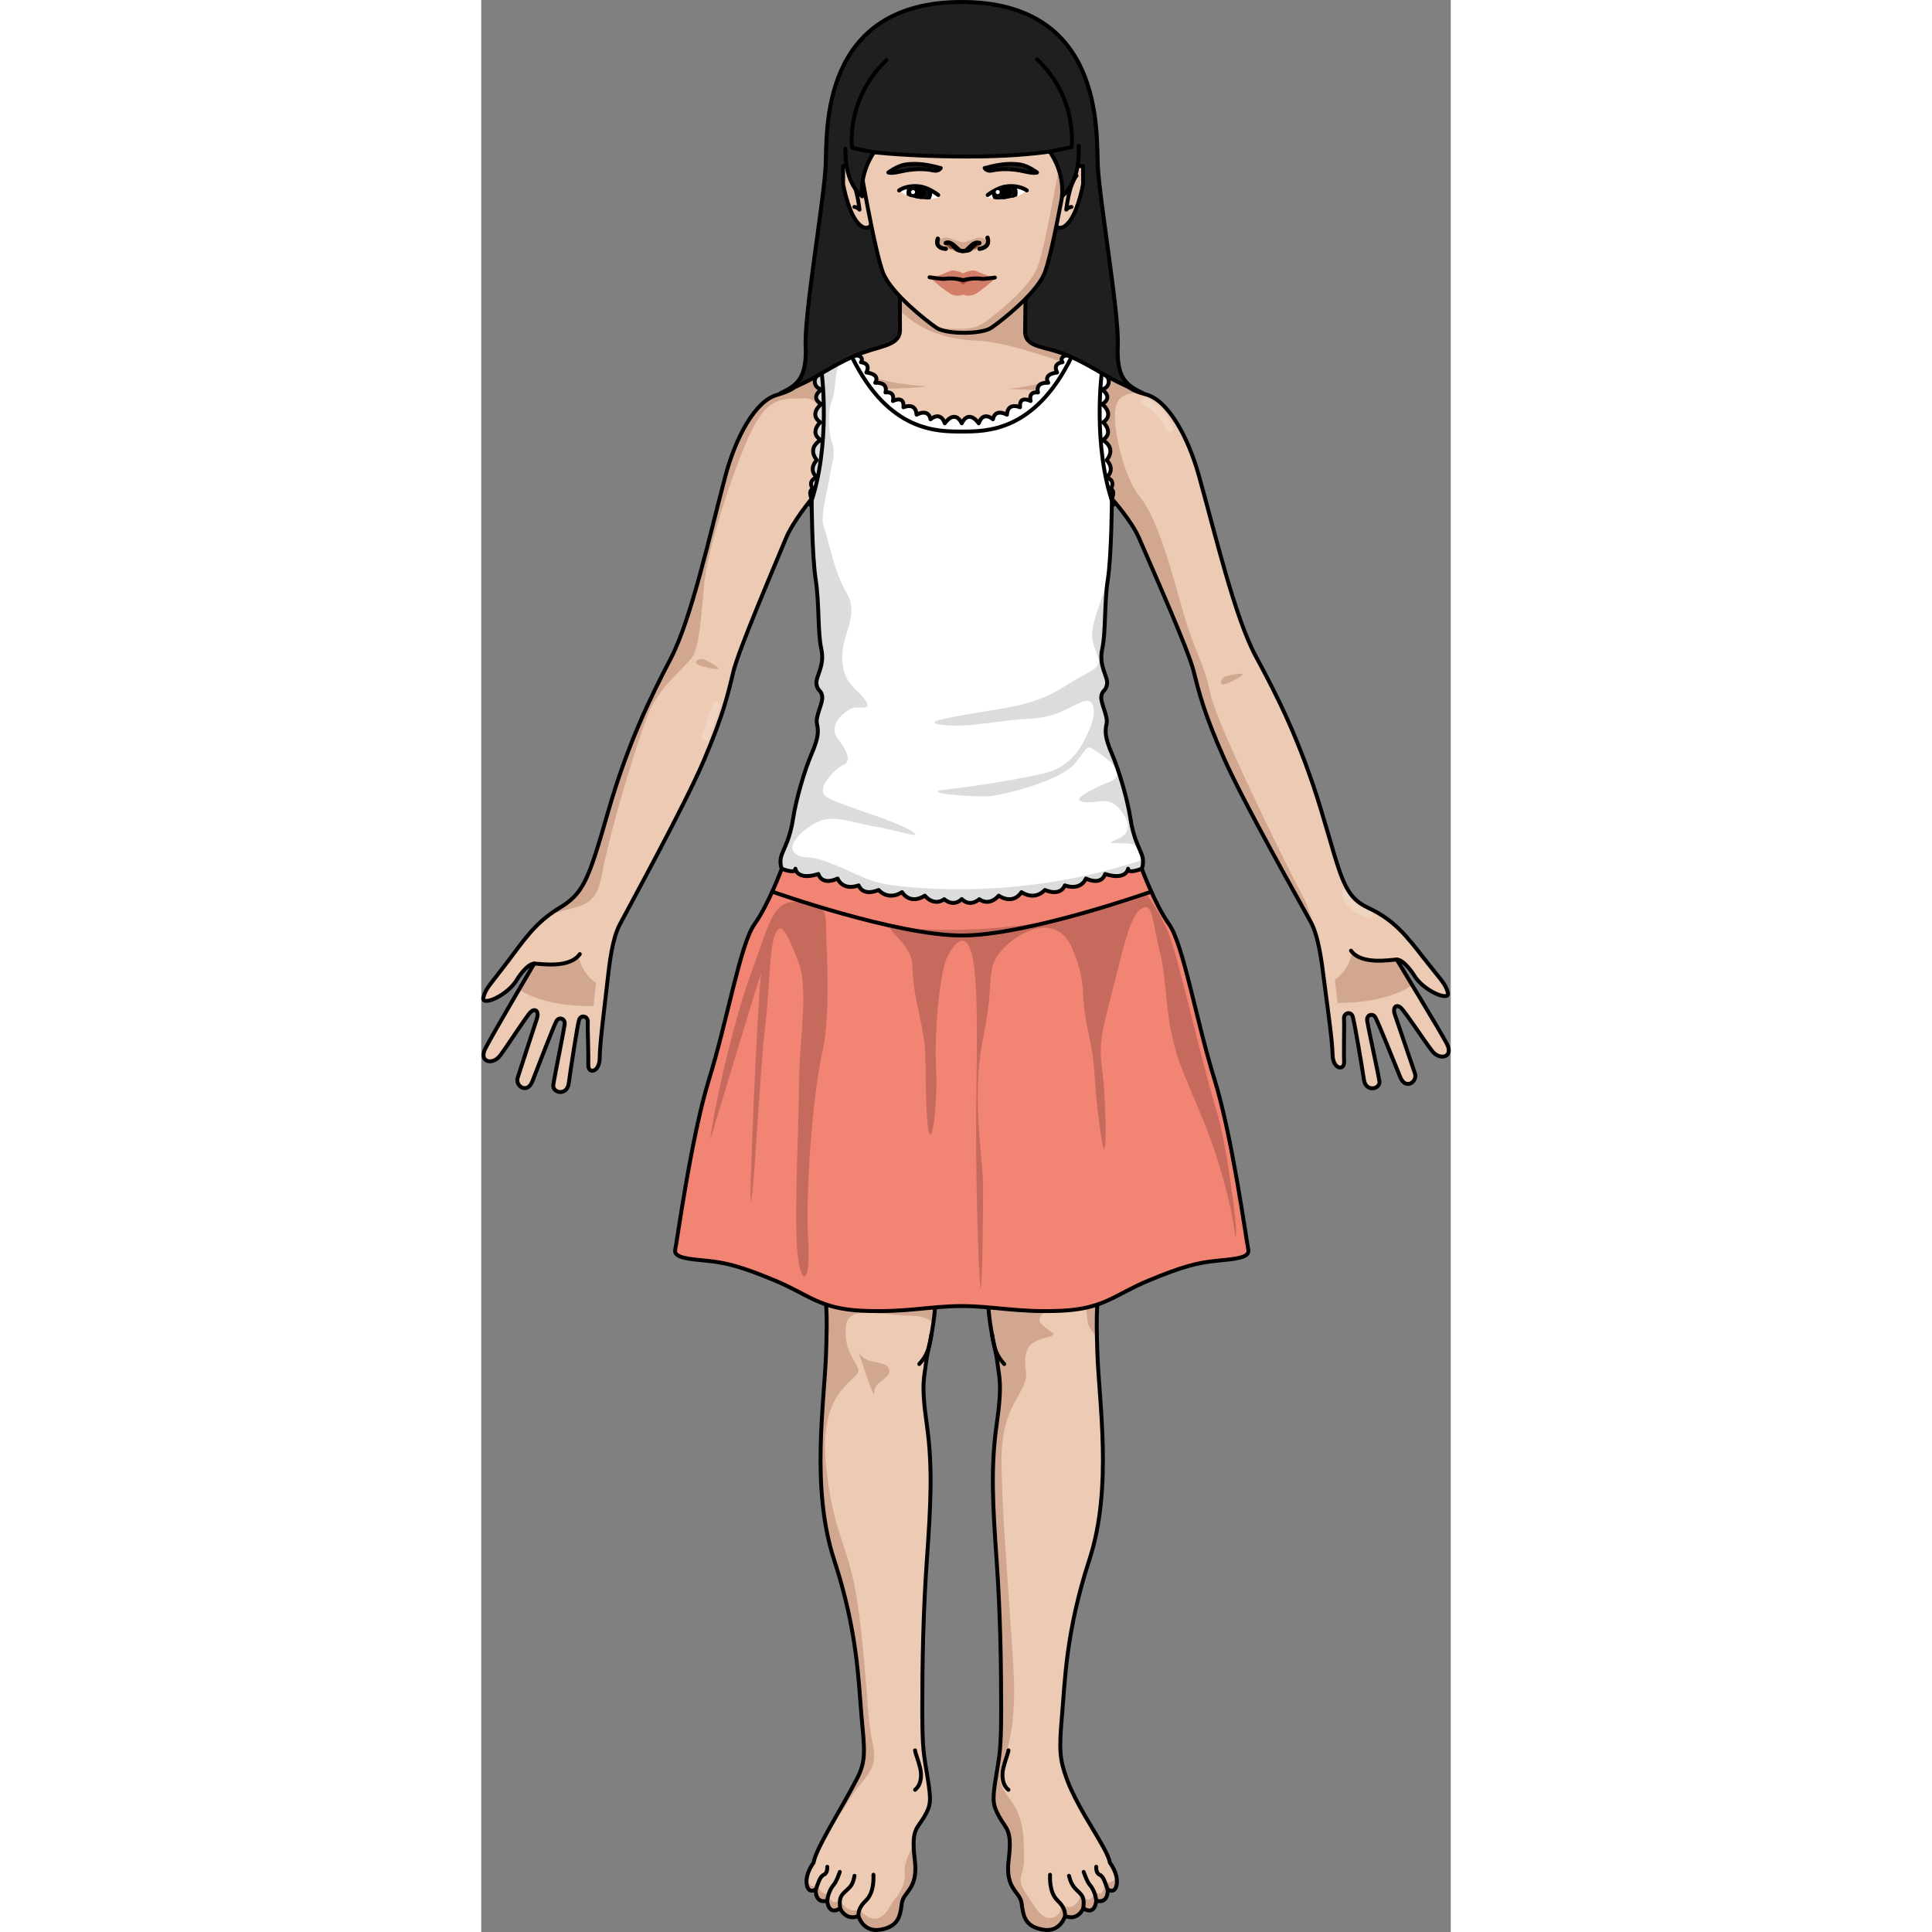 <?xml version="1.0" encoding="utf-8"?>
<!-- Created by: Science Figures, www.sciencefigures.org, Generator: Science Figures Editor -->
<svg version="1.1" id="Layer_1" xmlns="http://www.w3.org/2000/svg" xmlns:xlink="http://www.w3.org/1999/xlink" 
	 width="800px" height="800px" viewBox="0 0 248.311 494.84" enable-background="new 0 0 248.311 494.84"
	 xml:space="preserve">
<rect x="0" y="0" width="248.311" height="494.84" fill="#808080" stroke="none"/>
<g>
	<g>
		<path fill="#1F1F20" d="M169.497,100.727c-4.103-1.931-6.848-3.683-6.468-12.161c0.373-8.323-4.777-37.589-5.134-46.441
			c-0.35-8.674,1.415-41.611-34.833-41.611c-36.248,0-34.484,32.937-34.833,41.611c-0.357,8.852-5.507,38.118-5.134,46.441
			c0.38,8.478-2.365,10.23-6.468,12.161"/>
		
			<path fill="none" stroke="#000000" stroke-width="1.028" stroke-linecap="round" stroke-linejoin="round" stroke-miterlimit="10" d="
			M169.497,100.727c-4.103-1.931-6.848-3.683-6.468-12.161c0.373-8.323-4.777-37.589-5.134-46.441
			c-0.35-8.674,1.415-41.611-34.833-41.611c-36.248,0-34.484,32.937-34.833,41.611c-0.357,8.852-5.507,38.118-5.134,46.441
			c0.38,8.478-2.365,10.23-6.468,12.161"/>
	</g>
	<g>
		<g>
			<path id="changecolor_209_" fill="#EDCAB4" d="M159.493,321.299c-2.059,12.101-1.989,15.155-1.704,24.806
				c0.377,12.868,4.027,34.822-2.029,53.368c-6.055,18.547-6.236,31.097-7.012,39.859c-0.778,8.762-0.614,11.251,1.168,16.162
				c3.057,8.428,10.515,17.913,11.1,21.614c0,0,2.141,2.728,1.753,5.453c-0.39,2.725-2.338,1.361-2.338,1.361s0.39,3.7-2.921,2.923
				c0,0-0.193,3.894-3.311,1.946c0,0-1.365,3.312-4.672,1.948c0,0-1.168,4.284-5.647,3.506c-4.48-0.78-5.064-3.311-5.453-6.621
				c-0.39-3.31-4.311-3.531-3.336-11.32c0.973-7.789-0.684-7.797-2.365-10.878c-1.681-3.082-1.896-4.091-0.921-10.126
				c0.975-6.036,1.361-7.009,1.361-17.719c0-10.711-0.193-24.148-1.166-37.973c-0.973-13.824-1.558-23.754,0-34.659
				c1.558-10.905,0.585-12.268,0.195-15.969c-0.39-3.7-2.726-9.932-2.531-21.225h-13.201c0.193,11.293-2.141,17.525-2.533,21.225
				c-0.39,3.701-1.361,5.064,0.197,15.969c1.556,10.905,0.973,20.835,0,34.659c-0.975,13.826-1.17,27.263-1.17,37.973
				c0,10.71,0.39,11.683,1.365,17.719c0.973,6.035,0.857,7.099-0.921,10.126c-1.78,3.026-3.338,3.089-2.365,10.878
				c0.973,7.789-2.948,8.01-3.336,11.32c-0.39,3.311-0.973,5.842-5.453,6.621c-4.479,0.779-5.647-3.506-5.647-3.506
				c-3.309,1.364-4.674-1.948-4.674-1.948c-3.116,1.948-3.309-1.946-3.309-1.946c-3.311,0.777-2.921-2.923-2.921-2.923
				s-1.948,1.364-2.338-1.361c-0.388-2.726,1.753-5.453,1.753-5.453c0.585-3.701,7.056-13.634,11.161-21.604
				c2.391-4.644,1.883-7.41,1.106-16.172c-0.778-8.762-0.956-21.312-7.012-39.859c-6.055-18.547-2.407-40.5-2.029-53.368
				c0.286-9.708,0.356-12.741-1.74-25.019L159.493,321.299z"/>
			<path opacity="0.2" fill="#601B00" d="M149.529,490.74c3.307,1.364,4.672-1.948,4.672-1.948c3.118,1.948,3.311-1.946,3.311-1.946
				c3.311,0.777,2.921-2.923,2.921-2.923s1.948,1.364,2.338-1.361c0.076-0.54,0.051-1.08-0.034-1.599
				c-1.524,1.73-3.199,1.221-3.199,1.221c0,4.508-2.504,2.254-2.504,2.254c-0.751,4.007-3.506,1.002-3.506,1.002
				c-1.753,5.009-5.012,2.254-5.012,2.254s0.252,3.006-2.253,3.507c-2.506,0.501-4.007-2.004-6.763-6.262
				c-2.754-4.258-0.502-4.008-0.502-8.767c0-4.759,0-9.269-2.254-13.275c-2.254-4.008-5.26-5.512-3.256-11.022
				c2.005-5.512,3.006-10.772,3.006-19.038s-3.006-41.08-3.256-57.612c-0.25-16.533,7.013-18.036,6.262-24.046
				c-0.751-6.011,1.001-7.515,5.009-8.517c4.007-1.002,1.503-1.002-1.001-3.507c-2.504-2.504,4.759-6.263,8.768-5.76
				c4.007,0.501,2.254,4.508,3.506,6.512c0.441,0.707,1.164,1.724,1.914,2.746c-0.153-6.397-0.021-10.041,1.297-18.301l-3.725-3.067
				l-14.28-0.042l-15.263,3.633l-0.195,2.877h4.14c-0.195,11.293,2.141,17.525,2.531,21.225c0.39,3.701,1.363,5.064-0.195,15.969
				c-1.558,10.905-0.973,20.835,0,34.659c0.973,13.826,1.166,27.263,1.166,37.973c0,10.71-0.386,11.683-1.361,17.719
				c-0.975,6.035-0.761,7.044,0.921,10.126c1.681,3.081,3.338,3.089,2.365,10.878c-0.975,7.789,2.946,8.01,3.336,11.32
				c0.39,3.311,0.973,5.842,5.453,6.621C148.361,495.024,149.529,490.74,149.529,490.74z"/>
			<g>
				<path opacity="0.2" fill="#601B00" d="M108.439,479.18c0.501,3.508-1.753,6.512-2.754,7.515
					c-1.003,1.003-3.258,8.516-9.019,2.254c0,0-2.004,1.753-5.01-2.254c0,0-2.005,1.753-2.756-1.503c0,0-2.504,0.002-2.504-2.504
					c0,0-1.068,1.502-3.078-0.669c0.004,0.18,0.017,0.363,0.044,0.544c0.39,2.725,2.338,1.361,2.338,1.361s-0.39,3.7,2.921,2.923
					c0,0,0.193,3.894,3.309,1.946c0,0,1.365,3.312,4.674,1.948c0,0,1.168,4.284,5.647,3.506c4.48-0.78,5.063-3.311,5.453-6.621
					c0.388-3.31,4.309-3.531,3.336-11.32c-0.199-1.592-0.305-2.879-0.343-3.967C109.792,474.39,108.195,477.464,108.439,479.18z"/>
				<path opacity="0.2" fill="#601B00" d="M88.343,346.105c-0.379,12.868-4.027,34.822,2.029,53.368
					c6.055,18.547,6.234,31.097,7.012,39.859c0.777,8.762,1.284,11.528-1.106,16.172c-1.449,2.811-2.893,6.012-4.166,9.144
					c1.682-3.003,3.43-5.835,4.839-7.47c4.077-4.725,4.208-6.364,3.013-12.189c-1.196-5.825-1.299-18.226-3.54-34.061
					c-2.239-15.835-6.573-17.628-8.217-36.898c-1.643-19.271,9.516-20.616,8.322-23.454c-1.195-2.838-3.625-5.101-3.138-10.755
					c0.486-5.654,7.768-2.988,16.731-2.838c2.798,0.047,4.56,0.85,5.664,1.932c0.437-3.037,0.757-6.698,0.681-11.16h5.145
					l-0.187-6.567l-34.82-0.102C88.698,333.364,88.628,336.397,88.343,346.105z"/>
			</g>
			<path opacity="0.2" fill="#601B00" d="M96.666,346.421c2.255,3.507,7.014,1.753,7.766,4.259c0.751,2.504-4.009,3.005-3.757,6.011
				C100.925,359.697,96.666,346.421,96.666,346.421z"/>
			<path fill="none" stroke="#000000" stroke-linecap="round" stroke-linejoin="round" stroke-miterlimit="10" d="M159.493,321.299
				c-2.059,12.101-1.989,15.155-1.704,24.806c0.377,12.868,4.027,34.822-2.029,53.368c-6.055,18.547-6.236,31.097-7.012,39.859
				c-0.778,8.762-0.614,11.251,1.168,16.162c3.057,8.428,10.515,17.913,11.1,21.614c0,0,2.141,2.728,1.753,5.453
				c-0.39,2.725-2.338,1.361-2.338,1.361s0.39,3.7-2.921,2.923c0,0-0.193,3.894-3.311,1.946c0,0-1.365,3.312-4.672,1.948
				c0,0-1.168,4.284-5.647,3.506c-4.48-0.78-5.064-3.311-5.453-6.621c-0.39-3.31-4.311-3.531-3.336-11.32
				c0.973-7.789-0.684-7.797-2.365-10.878c-1.681-3.082-1.896-4.091-0.921-10.126c0.975-6.036,1.361-7.009,1.361-17.719
				c0-10.711-0.193-24.148-1.166-37.973c-0.973-13.824-1.558-23.754,0-34.659c1.558-10.905,0.585-12.268,0.195-15.969
				c-0.39-3.7-2.726-9.932-2.531-21.225h-13.201c0.193,11.293-2.141,17.525-2.533,21.225c-0.39,3.701-1.361,5.064,0.197,15.969
				c1.556,10.905,0.973,20.835,0,34.659c-0.975,13.826-1.17,27.263-1.17,37.973c0,10.71,0.39,11.683,1.365,17.719
				c0.973,6.035,0.857,7.099-0.921,10.126c-1.78,3.026-3.338,3.089-2.365,10.878c0.973,7.789-2.948,8.01-3.336,11.32
				c-0.39,3.311-0.973,5.842-5.453,6.621c-4.479,0.779-5.647-3.506-5.647-3.506c-3.309,1.364-4.674-1.948-4.674-1.948
				c-3.116,1.948-3.309-1.946-3.309-1.946c-3.311,0.777-2.921-2.923-2.921-2.923s-1.948,1.364-2.338-1.361
				c-0.388-2.726,1.753-5.453,1.753-5.453c0.585-3.701,7.056-13.634,11.161-21.604c2.391-4.644,1.883-7.41,1.106-16.172
				c-0.778-8.762-0.956-21.312-7.012-39.859c-6.055-18.547-2.407-40.5-2.029-53.368c0.286-9.708,0.356-12.741-1.74-25.019
				L159.493,321.299z"/>
			<path fill="none" stroke="#000000" stroke-linecap="round" stroke-linejoin="round" stroke-miterlimit="10" d="M111.11,448.305
				c0,0.584,0.876,2.663,1.316,4.562c0.437,1.899,0.292,4.234-1.316,5.55"/>
			<path fill="none" stroke="#000000" stroke-linecap="round" stroke-linejoin="round" stroke-miterlimit="10" d="M96.603,490.74
				c-0.097-1.948,1.217-3.262,1.948-3.992c0.731-0.73,2.044-2.336,1.898-6.572"/>
			<path fill="none" stroke="#000000" stroke-linecap="round" stroke-linejoin="round" stroke-miterlimit="10" d="M91.929,488.792
				c-0.242-2.336-0.097-3.067,1.365-4.38c1.459-1.316,1.838-1.709,2.305-3.966"/>
			<path fill="none" stroke="#000000" stroke-linecap="round" stroke-linejoin="round" stroke-miterlimit="10" d="M88.621,486.846
				c0.146-1.705,0.876-3.165,1.605-4.041c0.731-0.876,1.174-2.19,1.609-3.359"/>
			<path fill="none" stroke="#000000" stroke-linecap="round" stroke-linejoin="round" stroke-miterlimit="10" d="M85.7,483.923
				c0.583-1.556,1.022-3.309,2.044-3.748c1.022-0.437,0.876-2.044,0.876-2.044"/>
			<path fill="none" stroke="#000000" stroke-linecap="round" stroke-linejoin="round" stroke-miterlimit="10" d="M135.021,448.305
				c0,0.584-0.876,2.663-1.316,4.562c-0.437,1.899-0.293,4.234,1.316,5.55"/>
			<path fill="none" stroke="#000000" stroke-linecap="round" stroke-linejoin="round" stroke-miterlimit="10" d="M149.529,490.74
				c0.097-1.948-1.219-3.262-1.948-3.992c-0.731-0.73-2.044-2.336-1.899-6.572"/>
			<path fill="none" stroke="#000000" stroke-linecap="round" stroke-linejoin="round" stroke-miterlimit="10" d="M154.2,488.792
				c0.244-2.336,0.098-3.067-1.365-4.38c-1.458-1.316-1.891-2.385-2.303-3.966"/>
			<path fill="none" stroke="#000000" stroke-linecap="round" stroke-linejoin="round" stroke-miterlimit="10" d="M157.511,486.846
				c-0.146-1.705-0.876-3.165-1.607-4.041c-0.729-0.876-1.172-2.19-1.609-3.359"/>
			<path fill="none" stroke="#000000" stroke-linecap="round" stroke-linejoin="round" stroke-miterlimit="10" d="M160.432,483.923
				c-0.585-1.556-1.022-3.309-2.044-3.748c-1.022-0.437-0.876-2.044-0.876-2.044"/>
			<path fill="none" stroke="#000000" stroke-linecap="round" stroke-linejoin="round" stroke-miterlimit="10" d="M112.182,349.371
				c2.039-2.205,2.571-4.081,3.133-7.591"/>
			<path fill="none" stroke="#000000" stroke-linecap="round" stroke-linejoin="round" stroke-miterlimit="10" d="M133.95,349.371
				c-2.041-2.205-2.571-4.081-3.133-7.591"/>
			<path id="changecolor_208_" fill="#EDCAB4" d="M241.419,245.424c-4.377-5.619-7.581-9.792-14.159-12.853
				c-6.578-3.061-6.934-7.874-12.209-25.263c-5.277-17.393-11.172-29.054-16.622-39.111c-5.452-10.056-10.463-31.564-14.68-46.553
				c-2.777-9.864-7.827-18.996-13.355-20.574c-4.436-1.265-3.165-1.326-5.565-2.38c-4.973-2.186-8.208-4.849-14.242-7.503
				c-6.035-2.658-11.055-1.924-11.297-6.028l0.126-11.152h-32.204l0.024,10.724c-0.24,4.104-5.656,3.798-11.691,6.456
				c-6.035,2.655-9.269,5.317-14.24,7.503c-2.402,1.054-1.314,1.188-5.731,2.516c-5.505,1.656-10.426,10.86-13.06,20.762
				c-4.003,15.048-8.709,36.625-14.014,46.758c-5.305,10.133-11.033,21.878-16.06,39.344c-5.028,17.462-6.248,20.758-12.459,24.507
				c-6.211,3.749-9.124,8.315-13.421,13.996c-4.298,5.682-5.469,6.574-6.027,8.938c-0.556,2.361,6.281-0.507,8.665-4.699
				c0,0,2.399-3.913,4.362-4.018c0,0-10.699,18.194-12.509,21.73c-1.81,3.536,1.854,4.389,3.775,1.841
				c1.923-2.546,6.7-10.075,7.815-11.144c1.116-1.071,2.234-0.314,1.605,1.675c-0.629,1.988-4.295,13.076-4.939,15.182
				c-0.647,2.108,2.484,4.229,3.784,0.869c1.298-3.362,5.576-14.49,6.2-15.503c0.621-1.013,2.281-0.671,2.059,1.005
				c-0.222,1.676-2.633,13.417-2.903,15.452c-0.27,2.034,3.512,2.903,3.957-0.448c0.445-3.352,2.211-14.813,2.64-16.218
				c0.431-1.405,2.331-1.031,2.242,0.541c-0.086,1.571,0.205,8.554,0.127,10.982c-0.079,2.424,2.906,1.969,2.919-1.807
				c0.014-3.773,1.301-13.471,1.897-18.875c0.595-5.403,1.288-11.526,3.248-15.284c1.962-3.761,16.583-30.395,21.541-42.04
				c4.956-11.646,6.12-16.73,7.496-22.517c1.379-5.786,10.109-26.072,13.475-34.252c1.857-4.508,6.624-10.215,6.624-10.215
				s0.07,14.354,1.035,20.631c0.965,6.277,0.483,13.518,1.448,17.863c0.965,4.346-1.518,7.003-1.242,8.933
				c0.276,1.931,1.208,1.448,1.467,3.138c0.257,1.689-1.76,5.069-1.355,7c0.407,1.933,0.509,3.381-1.353,7.726
				c-1.861,4.345-4.034,11.829-4.759,16.657c-0.246,1.645-0.577,3.004-0.935,4.165c5.001,0.018,10.002,0.048,15.002,0.098
				c24.531,0.244,49.06,0.768,73.593,0.821c-0.469-1.345-0.92-2.986-1.234-5.084c-0.725-4.828-2.898-12.312-4.759-16.657
				c-1.863-4.345-1.76-5.793-1.353-7.726c0.405-1.931-1.613-5.31-1.355-7c0.259-1.69,1.191-1.208,1.467-3.138
				c0.276-1.93-2.207-4.587-1.242-8.933c0.965-4.345,0.483-11.586,1.448-17.863c0.965-6.277,1.035-20.631,1.035-20.631
				s5.064,5.628,6.985,10.11c3.482,8.131,12.501,28.29,13.962,34.056c1.458,5.766,2.694,10.833,7.816,22.407
				c5.124,11.574,20.124,37.996,22.139,41.729c2.015,3.73,2.793,9.842,3.465,15.236c0.672,5.395,2.098,15.073,2.164,18.846
				c0.068,3.775,3.06,4.187,2.948,1.764c-0.115-2.426,0.077-9.413-0.032-10.983c-0.111-1.571,1.782-1.972,2.233-0.573
				c0.451,1.399,2.38,12.833,2.873,16.179c0.493,3.345,4.262,2.422,3.963,0.392c-0.299-2.031-2.877-13.737-3.123-15.409
				c-0.246-1.672,1.408-2.038,2.044-1.034c0.636,1.005,5.075,12.07,6.422,15.413c1.346,3.341,4.444,1.176,3.769-0.923
				c-0.674-2.096-4.498-13.13-5.155-15.11c-0.657-1.979,0.45-2.753,1.581-1.697c1.131,1.053,6.015,8.513,7.972,11.032
				c1.959,2.52,5.611,1.615,3.75-1.895c-1.86-3.51-12.818-21.549-12.818-21.549c1.965,0.078,4.362,3.942,4.362,3.942
				c2.444,4.158,9.321,6.928,8.729,4.576C246.981,251.919,245.798,251.044,241.419,245.424z"/>
			<path opacity="0.2" fill="#601B00" d="M126.948,87.253c7.862,0.291,21.93,5.529,21.93,5.529l1.491-1.686
				c-5.936-2.545-10.839-1.884-11.078-5.938l0.126-11.152h-32.204l0.012,5.457C112.529,84.952,119.878,86.991,126.948,87.253z"/>
			<path opacity="0.2" fill="#601B00" d="M30.996,223.588c1.883-10.504,9.807-37.052,12.675-42.699
				c2.87-5.649,9.057-10.53,10.496-12.783c1.441-2.253,2.087-8.36,2.904-18.19c0.817-9.833,8.713-33.481,12.999-41.223
				c4.287-7.741,8.584-6.365,12.782-6.689c4.2-0.324,5.815,6.947,5.978,12.923l3.553-3.392l-2.184-17.664
				c-3.078,1.722-5.609,3.374-8.893,4.819c-2.402,1.054-1.314,1.188-5.731,2.516c-5.505,1.656-10.426,10.86-13.06,20.762
				c-4.003,15.048-8.709,36.625-14.014,46.758c-5.306,10.133-11.033,21.878-16.06,39.344c-5.028,17.462-6.248,20.758-12.459,24.507
				c-1.366,0.825-2.647,1.54-3.844,2.229C25.169,231.253,29.189,233.661,30.996,223.588z"/>
			<path opacity="0.2" fill="#601B00" d="M29.378,251.726c-3.747-2.453-4.476-6.785-4.476-6.785
				c-2.095,2.104-8.129,2.343-11.599,2.293c-0.555,0.945-1.952,3.324-3.62,6.182c7.071,4.804,19.068,4.257,19.068,4.257
				L29.378,251.726z"/>
			<path opacity="0.2" fill="#601B00" d="M218.627,250.931c3.712-2.506,4.379-6.848,4.379-6.848
				c2.125,2.074,8.161,2.226,11.631,2.128c0.569,0.937,1.999,3.296,3.708,6.129c-7.002,4.904-19.006,4.528-19.006,4.528
				L218.627,250.931z"/>
			<path opacity="0.2" fill="#601B00" d="M161.52,127.767c0,0,5.064,5.628,6.985,10.11c3.482,8.13,12.501,28.29,13.962,34.056
				c1.458,5.766,2.694,10.833,7.816,22.407c5.124,11.574,20.124,37.996,22.139,41.729c0.281,0.52,0.535,1.096,0.769,1.701
				c-0.452-2.534-1.292-5.43-2.832-8.314c-4.283-8.021-22.224-44.463-23.651-51.927c-1.426-7.462-3.998-10.514-6.688-19.914
				c-2.692-9.4-6.593-24.593-11.163-30.122c-4.569-5.532-7.342-18.864-6.373-23.064c0.706-3.065,2.192-3.264,5.462-4.005
				c-2.279-0.547-1.257-0.915-3.118-1.732c-2.942-1.294-5.277-2.753-7.943-4.281l-5.223,15.672l8.836,38.211
				C161.45,141.963,161.52,127.767,161.52,127.767z"/>
			<path opacity="0.2" fill="#601B00" d="M96.098,95.544c4.685,0.645,5.329,2.423,17.606,3.392
				c2.741,0.216-15.828,0.969-15.828,0.969l8.238,13.084l23.421-0.485h1.454l9.853-6.945l5.654-5.493c0,0-12.171-0.387-11.306-0.485
				c8.56-0.969,14.053-3.229,14.053-3.229l-3.231,12.599l-17.121,14.537c0,0-29.238-1.777-29.722-1.617
				C98.681,122.035,96.098,95.544,96.098,95.544z"/>
			<path fill="#F28474" d="M187.765,276.342c-4.586-14.726-7.967-34.52-11.59-39.59c-3.621-5.071-7-14.243-7-14.243
				c-3.58,1.342-3.532,0.2-3.506,0.024c-0.042,0.239-0.623,3.002-5.889,1.323c0,0-0.68,3.066-4.916,1.168
				c0,0-1.168,3.213-5.402,1.753c0,0-0.876,2.921-5.113,1.168c0,0-2.338,2.873-5.987,0.56c0,0-1.899,3.383-5.842,0.9
				c0,0-2.19,2.844-4.965,0.911c0,0-2.262,2.157-4.49-0.034c-2.23,2.191-4.49,0.034-4.49,0.034
				c-2.775,1.934-4.965-0.911-4.965-0.911c-3.944,2.483-5.841-0.9-5.841-0.9c-3.651,2.313-5.987-0.56-5.987-0.56
				c-4.236,1.753-5.113-1.168-5.113-1.168c-4.234,1.46-5.402-1.753-5.402-1.753c-4.236,1.899-4.916-1.168-4.916-1.168
				c-5.266,1.679-5.849-1.084-5.889-1.323c0.023,0.16,0.064,1.133-2.677,0.264c-0.252-0.08-0.528-0.175-0.829-0.288
				c0,0-3.381,9.172-7.002,14.243c-3.621,5.07-7.002,24.864-11.588,39.59c-4.586,14.725-8.208,41.521-8.69,43.694
				c-0.483,2.173,3.381,2.413,8.208,2.896c4.829,0.485,8.692,1.451,17.383,5.071c8.69,3.62,11.346,7.242,22.449,7.724
				c11.106,0.483,17.143-1.207,25.351-1.207c8.206,0,14.244,1.689,25.35,1.207c11.104-0.482,13.76-4.104,22.45-7.724
				c8.692-3.62,12.554-4.586,17.381-5.071c4.829-0.483,8.692-0.723,8.208-2.896C195.973,317.863,192.352,291.067,187.765,276.342z"
				/>
			<path opacity="0.2" fill="#130000" d="M58.631,292.025c1.28-10.242,6.656-32.778,10.754-43.533
				c4.098-10.755,5.122-18.437,11.78-17.413c6.659,1.024,7.17,1.537,7.17,6.658c0,5.121,1.282,22.022-1.024,32.009
				c-2.304,9.987-4.352,35.595-3.585,47.63c0.769,12.035-2.048,12.548-2.817,2.56c-0.768-9.987,0.513-33.545,0.513-43.532
				c0-9.987,2.559-23.048-0.257-30.217c-2.817-7.169-4.354-10.499-5.889-6.914c-1.537,3.585-1.28,12.548-2.561,23.559
				c-1.28,11.011-2.817,41.739-3.585,44.813c-0.768,3.073,1.793-54.543,2.561-58.128C72.459,245.932,58.631,292.025,58.631,292.025z
				"/>
			<path opacity="0.2" fill="#130000" d="M105.748,237.481c-3.648-0.356,4.354,4.097,4.609,9.219
				c0.256,5.122,0.513,7.17,2.306,15.365c1.793,8.194,0.767,13.059,1.535,24.327c0.769,11.267,2.817-2.563,2.306-12.549
				c-0.513-9.986,1.024-25.096,2.816-28.68c1.794-3.584,5.123-7.682,6.658,0.769c1.537,8.451,0.769,28.426,0.769,43.533
				c0,15.108,0.513,33.29,1.024,39.436c0.513,6.145,0.769-17.926,0.769-24.84s-3.072-23.303,0-38.155
				c3.072-14.853,0.511-17.156,4.354-22.022c3.841-4.866,14.341-10.755,18.437-1.024c4.098,9.731,1.793,10.755,4.098,21.254
				c2.304,10.499,1.024,9.987,3.072,25.095c2.048,15.108,1.537-8.195,0.513-15.365c-1.026-7.169,0.254-10.498,3.07-21.766
				c2.819-11.268,4.356-17.925,7.172-19.462c2.817-1.537,2.559,3.329,4.609,11.523c2.048,8.194,1.024,18.18,5.633,29.704
				c4.609,11.524,7.426,16.645,10.755,28.937c3.328,12.292,2.817,16.132,3.072,13.316c0.256-2.817-2.559-24.071-5.12-32.009
				c-2.561-7.938-8.963-35.338-11.268-42.508c-2.304-7.17-6.402-12.293-6.402-12.293S142.366,241.065,105.748,237.481z"/>
			<path fill="#FFFFFF" d="M149.462,226.777c4.234,1.46,5.402-1.753,5.402-1.753c4.236,1.899,4.916-1.168,4.916-1.168
				c5.266,1.679,5.847-1.084,5.889-1.323c-0.027,0.176-0.074,1.318,3.506-0.024l0,0c0,0,0.725-1.69,0-3.621
				c-0.725-1.932-2.173-4.345-2.896-9.174c-0.725-4.828-2.898-12.311-4.759-16.657c-1.863-4.345-1.76-5.793-1.353-7.726
				c0.405-1.931-1.613-5.311-1.355-7c0.259-1.69,1.191-1.208,1.467-3.138c0.276-1.93-2.207-4.586-1.242-8.933
				c0.965-4.345,0.483-11.586,1.448-17.863c0.96-6.231,1.034-20.417,1.035-20.621l-0.002-0.009c0.963-2.408-0.331-2.497-0.331-2.497
				c1.509-2.264-1.005-3.017-1.005-3.017c2.387-2.137,0-4.402,0-4.402c2.641-3.27-1.007-5.156-1.007-5.156
				c3.017-1.886,0.125-4.526,0.125-4.526c3.019-2.137-0.25-4.654-0.25-4.654c3.017-1.885-0.127-3.782-0.127-3.782
				c2.139-0.386,2.272-2.853,0.933-3.605l0,0c-2.735-1.568-5.438-3.257-9.269-4.941l0,0l0,0c-1.117-0.471-2.512,0.428-1.709,1.596
				c0,0-2.629,0.147-1.387,2.629c0,0-3.651,0.292-2.264,2.629c0,0-3.358-0.365-2.629,2.482c0,0-2.482-0.511-1.899,2.191
				c0,0-2.993-1.606-2.701,1.606c0,0-3.14-1.459-3.358,1.899c0,0-2.995-1.752-3.58,1.169c0,0-2.482-2.263-3.649,1.022
				c0,0-2.48-3.724-4.344,0c-1.864-3.724-4.344,0-4.344,0c-1.168-3.285-3.651-1.022-3.651-1.022
				c-0.583-2.921-3.578-1.169-3.578-1.169c-0.22-3.358-3.359-1.899-3.359-1.899c0.292-3.212-2.702-1.606-2.702-1.606
				c0.585-2.702-1.899-2.191-1.899-2.191c0.731-2.847-2.628-2.482-2.628-2.482c1.388-2.338-2.263-2.629-2.263-2.629
				c1.242-2.483-1.387-2.629-1.387-2.629c0.801-1.167-0.593-2.065-1.707-1.598c0,0.002,0,0.002,0,0.002
				c-3.835,1.687-6.54,3.376-9.277,4.945c-1.333,0.755-1.198,3.216,0.939,3.601c0,0-3.144,1.897-0.127,3.782
				c0,0-3.269,2.517-0.252,4.654c0,0-2.89,2.64,0.127,4.526c0,0-3.648,1.886-1.007,5.156c0,0-2.389,2.265,0,4.402
				c0,0-2.514,0.753-1.005,3.017c0,0-1.295,0.089-0.333,2.497l-0.002,0.006l0.002-0.006c0,0,0.07,14.354,1.035,20.631
				c0.965,6.277,0.483,13.518,1.448,17.863c0.965,4.346-1.518,7.003-1.242,8.933c0.276,1.931,1.208,1.448,1.467,3.138
				c0.257,1.689-1.76,5.069-1.355,7c0.407,1.933,0.509,3.381-1.353,7.726c-1.861,4.345-4.034,11.829-4.759,16.657
				c-0.723,4.829-2.171,7.242-2.896,9.174c-0.725,1.932,0,3.621,0,3.621l0,0c3.578,1.342,3.532,0.2,3.506,0.024
				c0.04,0.239,0.623,3.002,5.889,1.323c0,0,0.679,3.066,4.916,1.168c0,0,1.168,3.213,5.402,1.753c0,0,0.876,2.921,5.113,1.168
				c0,0,2.336,2.873,5.987,0.56c0,0,1.898,3.383,5.841,0.9c0,0,2.19,2.844,4.965,0.911c0,0,2.26,2.157,4.49-0.034
				c2.228,2.191,4.49,0.034,4.49,0.034c2.775,1.934,4.965-0.911,4.965-0.911c3.943,2.483,5.842-0.9,5.842-0.9
				c3.649,2.313,5.987-0.56,5.987-0.56C148.586,229.698,149.462,226.777,149.462,226.777z"/>
			<path fill="#DBDCDD" d="M80.462,222.533c0.04,0.239,0.623,3.002,5.889,1.323c0,0,0.679,3.066,4.916,1.168
				c0,0,1.168,3.213,5.402,1.753c0,0,0.876,2.921,5.113,1.168c0,0,2.336,2.873,5.987,0.56c0,0,1.898,3.383,5.841,0.9
				c0,0,2.19,2.844,4.965,0.911c0,0,2.26,2.157,4.49-0.034c2.228,2.191,4.49,0.034,4.49,0.034c2.775,1.934,4.965-0.911,4.965-0.911
				c3.943,2.483,5.842-0.9,5.842-0.9c3.649,2.313,5.987-0.56,5.987-0.56c4.236,1.753,5.113-1.168,5.113-1.168
				c4.234,1.46,5.402-1.753,5.402-1.753c4.236,1.899,4.916-1.168,4.916-1.168c5.266,1.679,5.847-1.084,5.889-1.323
				c-0.027,0.176-0.074,1.318,3.506-0.024l0,0c0,0,0.432-1.028,0.284-2.391c-0.956,0.372-1.974,0.732-3.082,1.074
				c-29.724,9.206-55.239,6.314-61.288,5.524c-6.05-0.789-9.733-3.42-16.046-5.788c-6.315-2.368-6.313-0.526-8.681-2.367
				c-2.366-1.841,1.842-6.312,6.05-8.155c4.21-1.842,9.207,0.526,14.467,1.316c5.26,0.788,13.417,3.682,9.207,1.052
				c-4.208-2.631-17.362-6.315-21.307-8.419s2.368-7.892,3.945-8.418c1.579-0.526,1.842-2.63-1.314-6.576
				c-3.157-3.946,2.629-8.155,4.471-8.155c1.842,0,4.471,0.526,2.105-2.367c-2.368-2.893-5.523-4.209-5.523-10.522
				s4.471-10.785,1.051-16.572c-3.419-5.788-4.734-14.467-5.787-16.834c-1.052-2.367,1.052-9.47,1.579-13.153
				c0.524-3.683,1.579-5.259,0.526-8.417c-1.053-3.156-1.053-8.155,0-10.786c1.051-2.631,0.526-5.787,1.764-9.452l0,0
				c-1.948,1.035-3.631,2.053-5.327,3.025c-1.333,0.755-1.198,3.216,0.939,3.601c0,0-3.144,1.897-0.127,3.782
				c0,0-3.269,2.517-0.252,4.654c0,0-2.89,2.64,0.127,4.526c0,0-3.648,1.886-1.007,5.156c0,0-2.389,2.265,0,4.402
				c0,0-2.514,0.753-1.005,3.017c0,0-1.295,0.089-0.333,2.497l-0.002,0.006l0.002-0.006c0,0,0.07,14.354,1.035,20.631
				c0.965,6.277,0.483,13.518,1.448,17.863c0.965,4.346-1.518,7.003-1.242,8.933c0.276,1.931,1.208,1.448,1.467,3.138
				c0.257,1.689-1.76,5.069-1.355,7c0.407,1.933,0.509,3.381-1.353,7.726c-1.861,4.345-4.034,11.829-4.759,16.657
				c-0.723,4.829-2.171,7.242-2.896,9.174c-0.725,1.932,0,3.621,0,3.621C80.534,223.851,80.489,222.709,80.462,222.533z"/>
			<path fill="#DBDCDD" d="M162.432,215.143c-3.42,1.316,2.103,0.527,4.208,1.053c0.691,0.174,1.242,0.518,1.798,0.937
				c-0.734-1.697-1.635-3.924-2.16-7.418c-0.725-4.828-2.898-12.311-4.759-16.657c-1.863-4.345-1.76-5.793-1.353-7.726
				c0.405-1.931-1.613-5.311-1.355-7c0.259-1.69,1.191-1.208,1.467-3.138c0.276-1.93-2.207-4.586-1.242-8.933
				c0.965-4.345,0.483-11.586,1.448-17.863c0.032-0.201,0.061-0.41,0.091-0.627l-0.248-0.494
				c-0.789,6.577-4.734,12.364-3.682,17.099c1.053,4.734,3.684,5.523-2.105,8.417c-5.787,2.894-8.418,6.576-21.043,8.681
				c-12.626,2.106-21.833,3.42-15.257,4.209c6.576,0.789,15.257-1.316,21.833-1.579c6.576-0.263,9.47-2.368,13.415-4.209
				c3.947-1.841,3.945,2.894,2.631,6.051c-1.316,3.156-3.947,10.259-11.838,12.1c-7.89,1.841-18.412,3.419-25.514,4.208
				c-7.102,0.79,7.892,2.105,12.099,1.579c4.21-0.526,17.362-3.946,21.043-8.155c3.684-4.209,2.631-5.26,5.789-3.156
				c3.155,2.104,7.891,5.788,3.419,7.628c-4.471,1.842-10.521,4.736-6.839,5.261c3.684,0.525,6.313-1.841,9.47,2.104
				C166.904,211.46,165.853,213.827,162.432,215.143z"/>
			<path fill="none" stroke="#000000" stroke-linecap="round" stroke-linejoin="round" stroke-miterlimit="10" d="M25.235,244.366
				c-2.567,3.698-9.756,2.517-11.676,2.427"/>
			<path fill="none" stroke="#000000" stroke-linecap="round" stroke-linejoin="round" stroke-miterlimit="10" d="M86.274,96.128
				c-1.338,0.752-1.204,3.219,0.935,3.605c0,0-3.144,1.897-0.127,3.782c0,0-3.269,2.517-0.252,4.654c0,0-2.89,2.64,0.127,4.526
				c0,0-3.648,1.886-1.007,5.156c0,0-2.389,2.265,0,4.402c0,0-2.514,0.753-1.005,3.017c0,0-1.295,0.089-0.333,2.497"/>
			<path fill="none" stroke="#000000" stroke-linecap="round" stroke-linejoin="round" stroke-miterlimit="10" d="M87.209,95.589
				c0,0,2.395,18.49-2.953,33.705"/>
			<path fill="none" stroke="#000000" stroke-linecap="round" stroke-linejoin="round" stroke-miterlimit="10" d="M234.478,245.758
				c-1.917,0.117-9.089,1.4-11.708-2.261"/>
			<path fill="none" stroke="#000000" stroke-linecap="round" stroke-linejoin="round" stroke-miterlimit="10" d="M169.175,222.509
				c-3.862,1.449-3.502,0-3.502,0s-0.392,3.1-5.893,1.347c0,0-0.68,3.066-4.916,1.168c0,0-1.168,3.213-5.402,1.753
				c0,0-0.876,2.921-5.113,1.168c0,0-2.338,2.873-5.987,0.56c0,0-1.899,3.383-5.842,0.9c0,0-2.19,2.844-4.965,0.911
				c0,0-2.262,2.157-4.49-0.034c-2.23,2.191-4.49,0.034-4.49,0.034c-2.775,1.934-4.965-0.911-4.965-0.911
				c-3.944,2.483-5.841-0.9-5.841-0.9c-3.651,2.313-5.987-0.56-5.987-0.56c-4.236,1.753-5.113-1.168-5.113-1.168
				c-4.234,1.46-5.402-1.753-5.402-1.753c-4.236,1.899-4.916-1.168-4.916-1.168c-5.501,1.753-5.893-1.347-5.893-1.347
				s0.36,1.449-3.502,0"/>
			<path fill="none" stroke="#000000" stroke-linecap="round" stroke-linejoin="round" stroke-miterlimit="10" d="M150.587,91.186
				c-1.117-0.471-2.512,0.428-1.709,1.596c0,0-2.629,0.147-1.387,2.629c0,0-3.651,0.292-2.264,2.629c0,0-3.358-0.365-2.629,2.482
				c0,0-2.482-0.511-1.899,2.191c0,0-2.993-1.606-2.701,1.606c0,0-3.14-1.459-3.358,1.899c0,0-2.995-1.752-3.58,1.169
				c0,0-2.482-2.263-3.649,1.022c0,0-2.48-3.724-4.344,0c-1.864-3.724-4.344,0-4.344,0c-1.168-3.285-3.651-1.022-3.651-1.022
				c-0.583-2.921-3.578-1.169-3.578-1.169c-0.22-3.358-3.359-1.899-3.359-1.899c0.292-3.212-2.702-1.606-2.702-1.606
				c0.585-2.702-1.899-2.191-1.899-2.191c0.731-2.847-2.628-2.482-2.628-2.482c1.388-2.338-2.263-2.629-2.263-2.629
				c1.242-2.483-1.387-2.629-1.387-2.629c0.803-1.168-0.594-2.067-1.709-1.596"/>
			<path fill="none" stroke="#000000" stroke-linecap="round" stroke-linejoin="round" stroke-miterlimit="10" d="M151.177,91.45
				c-9.459,19.26-21.942,19.077-28.111,19.077c-6.17,0-18.655,0.184-28.112-19.077"/>
			<path fill="none" stroke="#000000" stroke-linecap="round" stroke-linejoin="round" stroke-miterlimit="10" d="M159.856,96.128
				c1.338,0.752,1.206,3.219-0.933,3.605c0,0,3.144,1.897,0.127,3.782c0,0,3.269,2.517,0.25,4.654c0,0,2.892,2.64-0.125,4.526
				c0,0,3.648,1.886,1.007,5.156c0,0,2.387,2.265,0,4.402c0,0,2.514,0.753,1.005,3.017c0,0,1.295,0.089,0.331,2.497"/>
			<path fill="none" stroke="#000000" stroke-linecap="round" stroke-linejoin="round" stroke-miterlimit="10" d="M158.923,95.589
				c0,0-2.396,18.49,2.953,33.705"/>
			<path fill="none" stroke="#000000" stroke-linecap="round" stroke-linejoin="round" stroke-miterlimit="10" d="M171.609,228.378
				c0,0-31.666,11.234-48.543,11.234c-16.877,0-48.545-11.234-48.545-11.234"/>
			<path opacity="0.2" fill="#601B00" d="M190.979,173.121c-1.551,0.34-2.813,3.375,0.762,1.63
				C193.755,173.768,198.235,171.53,190.979,173.121z"/>
			<path opacity="0.2" fill="#601B00" d="M57.37,169.007c-1.409-0.732-4.322,0.794-0.456,1.74
				C59.088,171.281,63.964,172.427,57.37,169.007z"/>
			<path opacity="0.2" fill="#FFFFFF" d="M176.345,110.584c-0.416,0.061-0.836-0.152-1.021-0.553
				c-2.51-5.441-5.588-6.135-5.619-6.141c-0.519-0.107-0.861-0.614-0.762-1.133c0.101-0.521,0.594-0.866,1.115-0.773
				c0.163,0.029,4.052,0.787,7.026,7.235c0.225,0.485,0.013,1.061-0.473,1.285C176.525,110.545,176.435,110.571,176.345,110.584z"/>
			<path opacity="0.2" fill="#FFFFFF" d="M227.336,235.166c-0.074-0.006-0.146-0.021-0.22-0.045
				c-6.899-2.271-6.618-6.45-6.602-6.626c0.046-0.534,0.516-0.928,1.049-0.882c0.528,0.046,0.919,0.506,0.883,1.033
				c-0.006,0.151-0.032,2.886,5.277,4.633c0.508,0.168,0.785,0.715,0.618,1.224C228.198,234.94,227.774,235.204,227.336,235.166z"/>
			<path opacity="0.2" fill="#FFFFFF" d="M57.329,189.71c-0.06-0.008-0.121-0.023-0.18-0.042c-0.508-0.17-0.783-0.719-0.614-1.226
				l2.706-8.114c0.17-0.507,0.722-0.774,1.227-0.613c0.508,0.17,0.781,0.719,0.613,1.226l-2.706,8.114
				C58.225,189.503,57.779,189.77,57.329,189.71z"/>
			<path fill="none" stroke="#000000" stroke-linecap="round" stroke-linejoin="round" stroke-miterlimit="10" d="M123.066,334.521
				c8.208,0,14.244,1.689,25.35,1.207c11.104-0.482,13.76-4.104,22.45-7.724c8.692-3.62,12.554-4.586,17.381-5.071
				c4.829-0.483,8.692-0.723,8.208-2.896c-0.481-2.173-4.102-28.969-8.688-43.694c-4.586-14.726-7.967-34.52-11.588-39.59
				c-3.623-5.071-7.002-14.243-7.002-14.243s0.725-1.689,0-3.621c-0.725-1.932-2.173-4.345-2.896-9.174
				c-0.725-4.828-2.898-12.311-4.759-16.657c-1.863-4.345-1.76-5.793-1.353-7.726c0.405-1.931-1.613-5.311-1.355-7
				c0.259-1.69,1.191-1.208,1.467-3.138c0.276-1.93-2.207-4.586-1.242-8.933c0.965-4.345,0.483-11.586,1.448-17.863
				c0.965-6.277,1.035-20.631,1.035-20.631s5.064,5.628,6.985,10.11c3.482,8.13,12.501,28.29,13.962,34.056
				c1.458,5.766,2.694,10.833,7.816,22.407c5.124,11.574,20.124,37.996,22.139,41.729c2.015,3.73,2.793,9.842,3.465,15.236
				c0.672,5.395,2.098,15.073,2.164,18.846c0.068,3.775,3.06,4.187,2.948,1.764c-0.115-2.427,0.077-9.413-0.032-10.983
				c-0.111-1.571,1.782-1.972,2.233-0.573c0.451,1.399,2.38,12.833,2.873,16.179c0.493,3.345,4.262,2.422,3.963,0.392
				c-0.299-2.031-2.877-13.737-3.123-15.409c-0.246-1.672,1.408-2.038,2.044-1.034c0.636,1.005,5.075,12.07,6.423,15.413
				c1.346,3.341,4.444,1.176,3.769-0.923c-0.674-2.096-4.498-13.13-5.155-15.11c-0.657-1.979,0.45-2.753,1.581-1.698
				c1.131,1.053,6.015,8.513,7.972,11.032c1.959,2.52,5.611,1.615,3.75-1.895c-1.86-3.51-12.818-21.549-12.818-21.549
				c1.965,0.078,4.362,3.942,4.362,3.942c2.444,4.158,9.321,6.928,8.729,4.576c-0.59-2.356-1.773-3.232-6.152-8.852
				c-4.377-5.619-7.581-9.792-14.159-12.853c-6.578-3.061-6.934-7.874-12.209-25.263c-5.277-17.393-11.172-29.055-16.622-39.111
				c-5.452-10.056-10.463-31.564-14.68-46.553c-2.777-9.864-7.827-18.996-13.355-20.573c-4.436-1.265-3.165-1.326-5.565-2.38
				c-4.973-2.186-8.208-4.849-14.242-7.503c-6.035-2.658-11.055-1.924-11.297-6.028l0.126-11.152h-32.204l0.024,10.724
				c-0.24,4.104-5.656,3.798-11.691,6.456c-6.035,2.655-9.27,5.317-14.24,7.503c-2.402,1.054-1.314,1.188-5.731,2.516
				c-5.505,1.656-10.426,10.86-13.06,20.762c-4.003,15.048-8.709,36.625-14.014,46.758c-5.306,10.133-11.033,21.878-16.06,39.344
				c-5.028,17.462-6.248,20.758-12.459,24.507c-6.211,3.749-9.124,8.315-13.421,13.996c-4.298,5.682-5.469,6.574-6.027,8.938
				c-0.556,2.361,6.281-0.507,8.665-4.699c0,0,2.399-3.912,4.362-4.018c0,0-10.699,18.194-12.509,21.73s1.854,4.389,3.775,1.841
				c1.923-2.546,6.699-10.075,7.815-11.144c1.116-1.071,2.234-0.314,1.605,1.675c-0.629,1.988-4.295,13.076-4.939,15.182
				c-0.647,2.108,2.484,4.229,3.784,0.869c1.298-3.362,5.577-14.49,6.2-15.503c0.621-1.013,2.281-0.671,2.059,1.005
				c-0.222,1.676-2.633,13.417-2.903,15.452c-0.27,2.034,3.512,2.903,3.957-0.449c0.445-3.352,2.211-14.813,2.64-16.218
				c0.431-1.405,2.331-1.031,2.242,0.541c-0.086,1.571,0.205,8.554,0.127,10.982c-0.079,2.424,2.906,1.969,2.919-1.807
				c0.014-3.773,1.301-13.471,1.897-18.875c0.595-5.403,1.288-11.526,3.247-15.284c1.962-3.761,16.583-30.395,21.541-42.041
				c4.957-11.646,6.12-16.73,7.496-22.517c1.379-5.786,10.109-26.072,13.475-34.252c1.857-4.508,6.624-10.215,6.624-10.215
				s0.07,14.354,1.035,20.631c0.965,6.277,0.483,13.518,1.448,17.863c0.965,4.346-1.518,7.003-1.242,8.933
				c0.276,1.931,1.208,1.448,1.467,3.138c0.257,1.689-1.76,5.069-1.355,7c0.407,1.933,0.509,3.381-1.353,7.726
				c-1.861,4.345-4.034,11.829-4.759,16.657c-0.723,4.829-2.171,7.242-2.896,9.174c-0.725,1.932,0,3.621,0,3.621
				s-3.379,9.172-7.002,14.243c-3.621,5.07-7,24.864-11.586,39.59c-4.587,14.725-8.21,41.521-8.692,43.694
				c-0.483,2.173,3.381,2.413,8.21,2.896c4.827,0.485,8.69,1.451,17.381,5.071c8.69,3.62,11.346,7.242,22.45,7.724
				C108.822,336.21,114.858,334.521,123.066,334.521"/>
		</g>
		<g>
			<path id="changecolor_207_" fill="#EDCAB4" d="M99.694,57.848c0,0-1.409,1.743-3.651-1.286c-2.244-3.028-3.365-9.393-3.365-9.393
				v-4.623h4.111"/>
			<path id="changecolor_206_" fill="#EDCAB4" d="M147.123,57.848c0,0,1.408,1.743,3.651-1.286s3.365-9.393,3.365-9.393v-4.623
				h-4.111"/>
			<path fill="none" stroke="#000000" stroke-linecap="round" stroke-linejoin="round" stroke-miterlimit="10" d="M99.694,57.848
				c0,0-1.409,1.743-3.651-1.286c-2.244-3.028-3.365-9.393-3.365-9.393v-4.623h4.111"/>
			<path fill="none" stroke="#000000" stroke-linecap="round" stroke-linejoin="round" stroke-miterlimit="10" d="M147.123,57.848
				c0,0,1.408,1.743,3.651-1.286s3.365-9.393,3.365-9.393v-4.623h-4.111"/>
			<path fill="none" stroke="#000000" stroke-linecap="round" stroke-linejoin="round" stroke-miterlimit="10" d="M152.461,45.01
				c0,0-1.723,1.485-2.624,8.688c0.632-0.689,1.311-0.689,1.311-0.689"/>
			<path fill="none" stroke="#000000" stroke-linecap="round" stroke-linejoin="round" stroke-miterlimit="10" d="M94.263,45.01
				c0,0,1.724,1.485,2.625,8.688c-0.633-0.689-1.312-0.689-1.312-0.689"/>
			<path id="changecolor_205_" fill="#EDCAB4" d="M123.614,12.346c0,0-29.116,1.51-27.467,25.018c0,0,4.614,27.714,6.921,32.89
				c2.307,5.176,10.987,11.97,13.514,13.696c2.527,1.725,11.536,1.725,14.063,0c2.527-1.726,11.206-8.52,13.514-13.696
				c2.306-5.175,6.921-32.89,6.921-32.89C152.73,13.856,123.614,12.346,123.614,12.346z"/>
			<path opacity="0.2" fill="#601B00" d="M140.377,17.302c5.259,3.684,9.407,9.535,8.756,18.819c0,0-4.615,27.714-6.921,32.89
				c-2.307,5.176-10.988,11.97-13.514,13.696c-2.528,1.724-5.493,1.509-7.032,1.509c-1.333,0-3.736,0.16-5.998-0.918
				c0.355,0.262,0.665,0.482,0.913,0.651c2.527,1.725,11.536,1.725,14.063,0c2.527-1.726,11.206-8.52,13.514-13.696
				c2.306-5.175,6.921-32.89,6.921-32.89C151.81,26.957,146.512,20.864,140.377,17.302z"/>
			<path fill="none" stroke="#000000" stroke-linecap="round" stroke-linejoin="round" stroke-miterlimit="10" d="M123.614,12.346
				c0,0-29.116,1.51-27.467,25.018c0,0,4.614,27.714,6.921,32.89c2.307,5.176,10.987,11.97,13.514,13.696
				c2.527,1.725,11.536,1.725,14.063,0c2.527-1.726,11.206-8.52,13.514-13.696c2.306-5.175,6.921-32.89,6.921-32.89
				C152.73,13.856,123.614,12.346,123.614,12.346z"/>
			<path fill="#D27D67" d="M130.418,70.794c-0.674-0.056-2.916-1.122-3.926-1.458c-1.009-0.337-3.084,0.672-3.084,0.672
				s-2.075-1.009-3.084-0.672c-1.01,0.336-3.252,1.402-3.926,1.458c-0.673,0.057-1.578,0.224-1.578,0.224s4.204,3.815,5.779,4.431
				c1.575,0.616,2.808,0,2.808,0s1.234,0.616,2.809,0c1.575-0.616,5.779-4.431,5.779-4.431S131.09,70.851,130.418,70.794z"/>
			<path fill="#B44D3C" d="M114.821,71.017c0,0,0.024,0.009,0.068,0.024c0.406,0.135,2.531,0.826,3.463,0.726
				c1.032-0.113,3.768-0.337,5.092,1.233c0-1.233,0-1.233,0-1.233s-1.159-0.374-2.883-0.442c-1.724-0.069-1.454,0.168-2.434,0.102
				C117.146,71.358,114.821,71.017,114.821,71.017z"/>
			<path fill="#B44D3C" d="M132.066,71.017c0,0-0.024,0.009-0.069,0.024c-0.405,0.135-2.529,0.826-3.461,0.726
				c-1.033-0.113-3.769-0.337-5.092,1.233c0-1.233,0-1.233,0-1.233s1.158-0.374,2.882-0.442c1.725-0.069,1.455,0.168,2.435,0.102
				C129.741,71.358,132.066,71.017,132.066,71.017z"/>
			<path fill="none" stroke="#000000" stroke-linecap="round" stroke-linejoin="round" stroke-miterlimit="10" d="M131.555,71.09
				c0,0-1.815,0.268-2.795,0.336c-0.98,0.067-0.71-0.17-2.435-0.102c-1.724,0.068-2.882,0.442-2.882,0.442s-1.159-0.374-2.883-0.442
				c-1.724-0.069-1.454,0.168-2.434,0.102c-0.981-0.069-3.306-0.409-3.306-0.409"/>
		</g>
		<g>
			<g>
				<g>
					<g>
						<g>
							<path opacity="0.2" fill="#601B00" d="M148.982,21.988c1.31,3.018,1.995,6.613,1.699,10.926c0,0-1.053,6.447-2.417,13.839
								l0.623,0.831c0,0,0.479,0.072,0.388,1.19c1.363-7.389,2.415-13.83,2.415-13.83C152.056,29.622,150.944,25.379,148.982,21.988
								z"/>
						</g>
						<g>
							
								<path fill="#1F1F20" stroke="#000000" stroke-width="1.013" stroke-linecap="round" stroke-linejoin="round" stroke-miterlimit="10" d="
								M117.689,43.036c0,0.172-4.376-1.571-9.045-0.896c-2.045,0.295-4.372,2.042-4.372,2.042s0.689,0.286,2.697-0.172
								c2.009-0.459,5.394-1.103,8.84-0.344C117.163,43.962,117.689,43.036,117.689,43.036z"/>
							
								<path fill="#1F1F20" stroke="#000000" stroke-width="1.013" stroke-linecap="round" stroke-linejoin="round" stroke-miterlimit="10" d="
								M128.931,43.036c0,0.172,4.376-1.571,9.045-0.896c2.045,0.295,4.372,2.042,4.372,2.042s-0.689,0.286-2.697-0.172
								c-2.009-0.459-5.394-1.103-8.84-0.344C129.457,43.962,128.931,43.036,128.931,43.036z"/>
							<path opacity="0.2" fill="#601B00" d="M126.769,61.012c-1.63,0.726-3.39,1.089-3.39,1.089s-1.759-0.363-3.389-1.089
								c-1.63-0.726-3.92,0.907-1.957,2.198c1.963,1.29,5.347,1.13,5.347,1.13s3.384,0.16,5.347-1.13
								C130.688,61.92,128.399,60.286,126.769,61.012z"/>
							<path fill="#83482C" d="M121.715,63.687c0,0-1.252-1.976-2.372-1.646c-1.12,0.33,0.395,1.449,0.725,1.646
								C120.396,63.886,121.715,63.687,121.715,63.687z"/>
							<path fill="#83482C" d="M124.961,63.687c0,0,1.252-1.976,2.372-1.646c1.121,0.33-0.395,1.449-0.725,1.646
								C126.279,63.886,124.961,63.687,124.961,63.687z"/>
							<path fill="#FFFFFF" d="M139.732,48.775c0,0-1.741-1.116-4.64-0.97c-2.898,0.144-5.577,1.938-5.505,2.578
								c0.072,0.64,0.653,0.132,1.449,0.495c0.798,0.362,3.044,0.218,5.219-0.289C138.428,50.082,139.732,48.775,139.732,48.775z"/>
							<g>
								<defs>
									<path id="SVGID_1_" d="M139.732,48.775c0,0-1.535-1.183-4.434-1.038c-2.898,0.144-5.784,2.006-5.712,2.645
										c0.072,0.64,0.653,0.132,1.449,0.495c0.798,0.362,3.044,0.218,5.219-0.289C138.428,50.082,139.732,48.775,139.732,48.775z"
										/>
								</defs>
								<clipPath id="SVGID_2_">
									<use xlink:href="#SVGID_1_"  overflow="visible"/>
								</clipPath>
								
									<path clip-path="url(#SVGID_2_)" fill="#0F0B0C" stroke="#000000" stroke-width="1.013" stroke-linecap="round" stroke-linejoin="round" stroke-miterlimit="10" d="
									M131.28,49.336c0,1.545,1.252,2.797,2.797,2.797c1.546,0,2.798-1.252,2.798-2.797c0-1.545-1.252-2.798-2.798-2.798
									C132.532,46.538,131.28,47.791,131.28,49.336z"/>
								
									<path clip-path="url(#SVGID_2_)" fill="#040001" stroke="#000000" stroke-width="1.013" stroke-linecap="round" stroke-linejoin="round" stroke-miterlimit="10" d="
									M132.878,49.336c0,0.662,0.537,1.199,1.199,1.199c0.663,0,1.2-0.537,1.2-1.199c0-0.662-0.537-1.2-1.2-1.2
									C133.415,48.136,132.878,48.673,132.878,49.336z"/>
							</g>
							
								<path fill="none" stroke="#000000" stroke-width="1.013" stroke-linecap="round" stroke-linejoin="round" stroke-miterlimit="10" d="
								M129.721,49.948c0,0,2.44-1.938,4.824-2.21c3.416-0.39,5.187,1.038,5.187,1.038"/>
							<path fill="#FFFFFF" d="M107.026,48.775c0,0,1.741-1.116,4.64-0.97c2.898,0.144,5.577,1.938,5.505,2.578
								c-0.072,0.64-0.653,0.132-1.449,0.495c-0.798,0.362-3.044,0.218-5.219-0.289C108.33,50.082,107.026,48.775,107.026,48.775z"
								/>
							<g>
								<defs>
									<path id="SVGID_3_" d="M107.026,48.775c0,0,1.535-1.183,4.434-1.038c2.898,0.144,5.784,2.006,5.712,2.645
										c-0.072,0.64-0.653,0.132-1.449,0.495c-0.798,0.362-3.044,0.218-5.219-0.289C108.33,50.082,107.026,48.775,107.026,48.775z
										"/>
								</defs>
								<clipPath id="SVGID_4_">
									<use xlink:href="#SVGID_3_"  overflow="visible"/>
								</clipPath>
								
									<path clip-path="url(#SVGID_4_)" fill="#0F0B0C" stroke="#000000" stroke-width="1.013" stroke-linecap="round" stroke-linejoin="round" stroke-miterlimit="10" d="
									M115.01,49.336c0,1.545-1.252,2.797-2.797,2.797c-1.546,0-2.798-1.252-2.798-2.797c0-1.545,1.252-2.798,2.798-2.798
									C113.758,46.538,115.01,47.791,115.01,49.336z"/>
								
									<path clip-path="url(#SVGID_4_)" fill="#040001" stroke="#000000" stroke-width="1.013" stroke-linecap="round" stroke-linejoin="round" stroke-miterlimit="10" d="
									M111.012,49.336c0,0.662,0.537,1.199,1.199,1.199c0.663,0,1.2-0.537,1.2-1.199c0-0.662-0.537-1.2-1.2-1.2
									C111.549,48.136,111.012,48.673,111.012,49.336z"/>
							</g>
							<path fill="#FFFFFF" d="M111.118,49.198c0,0.286-0.231,0.517-0.517,0.517c-0.286,0-0.518-0.231-0.518-0.517
								c0-0.286,0.232-0.518,0.518-0.518C110.886,48.68,111.118,48.912,111.118,49.198z"/>
							<path fill="#FFFFFF" d="M132.801,49.198c0,0.286-0.231,0.517-0.517,0.517c-0.286,0-0.518-0.231-0.518-0.517
								c0-0.286,0.232-0.518,0.518-0.518C132.57,48.68,132.801,48.912,132.801,49.198z"/>
							
								<path fill="none" stroke="#000000" stroke-width="1.013" stroke-linecap="round" stroke-linejoin="round" stroke-miterlimit="10" d="
								M117.037,49.948c0,0-2.44-1.938-4.824-2.21c-3.416-0.39-5.187,1.038-5.187,1.038"/>
							<g>
								
									<path fill="none" stroke="#000000" stroke-width="1.013" stroke-linecap="round" stroke-linejoin="round" stroke-miterlimit="10" d="
									M118.936,63.674c0,0-2.922,0.055-2.03-2.576"/>
								
									<path fill="none" stroke="#000000" stroke-width="1.013" stroke-linecap="round" stroke-linejoin="round" stroke-miterlimit="10" d="
									M127.618,63.674c0,0,2.955-0.209,2.065-2.841"/>
								
									<path fill="none" stroke="#000000" stroke-width="1.013" stroke-linecap="round" stroke-linejoin="round" stroke-miterlimit="10" d="
									M127.618,62.219c0,0-0.947-0.156-1.788,1.021c-0.747,1.046-1.135,1.026-2.527,1.026c-1.392,0-1.763-0.464-2.514-1.361
									c-0.971-1.16-1.852-0.686-1.852-0.686"/>
							</g>
						</g>
					</g>
				</g>
				<g>
					<path fill="none" stroke="#000000" stroke-linecap="round" stroke-linejoin="round" stroke-miterlimit="10" d="M119.024,63.757
						c0,0-2.884,0.054-2.004-2.543"/>
					<path fill="none" stroke="#000000" stroke-linecap="round" stroke-linejoin="round" stroke-miterlimit="10" d="M127.592,63.757
						c0,0,2.917-0.207,2.038-2.804"/>
					<path fill="none" stroke="#000000" stroke-linecap="round" stroke-linejoin="round" stroke-miterlimit="10" d="M127.592,62.321
						c0,0-0.71-0.709-2.077,0.505c-1.337,1.183-1.222,1.501-2.182,1.516c-0.008,0-0.017,0-0.025,0c-0.683,0-0.84-0.304-2.207-1.516
						c-1.367-1.213-2.077-0.505-2.077-0.505"/>
				</g>
				<g>
					<path fill="#1F1F20" d="M153.037,37.356c0,0,2.03-30.396-29.458-30.396c-31.948,0-30.31,31.152-30.31,31.152
						s0.007,0.001,0.008,0.001c-0.08,3.312,0.417,8.975,4.289,12.177c-0.477-5.313,1.792-9.462,3.014-11.273
						c5.359,0.523,13.524,1.08,24.035,1.08c9.459,0,16.35-0.622,20.979-1.274c1.18,1.694,3.642,5.952,3.146,11.467
						c4.183-3.459,4.428-9.788,4.26-12.924C153.023,37.36,153.037,37.356,153.037,37.356z"/>
					<path fill="none" stroke="#000000" stroke-linecap="round" stroke-linejoin="round" stroke-miterlimit="10" d="M100.58,39.018
						l-5.6-1.137c0,0-1.711-12.478,8.802-22.457"/>
					<path fill="none" stroke="#000000" stroke-linecap="round" stroke-linejoin="round" stroke-miterlimit="10" d="M145.595,38.824
						l5.6-1.137c0,0,1.711-12.478-8.802-22.457"/>
					<path fill="none" stroke="#000000" stroke-linecap="round" stroke-linejoin="round" stroke-miterlimit="10" d="M93.269,38.113
						c0,0,0.007,0.001,0.008,0.001c-0.08,3.312,0.417,8.975,4.289,12.177c-0.477-5.313,1.792-9.462,3.014-11.273
						c5.359,0.523,13.524,1.08,24.035,1.08c9.459,0,16.35-0.622,20.979-1.274c1.18,1.694,3.642,5.952,3.146,11.467
						c4.183-3.459,4.428-9.788,4.26-12.924c0.022-0.007,0.036-0.011,0.036-0.011"/>
				</g>
			</g>
		</g>
	</g>
</g>
</svg>